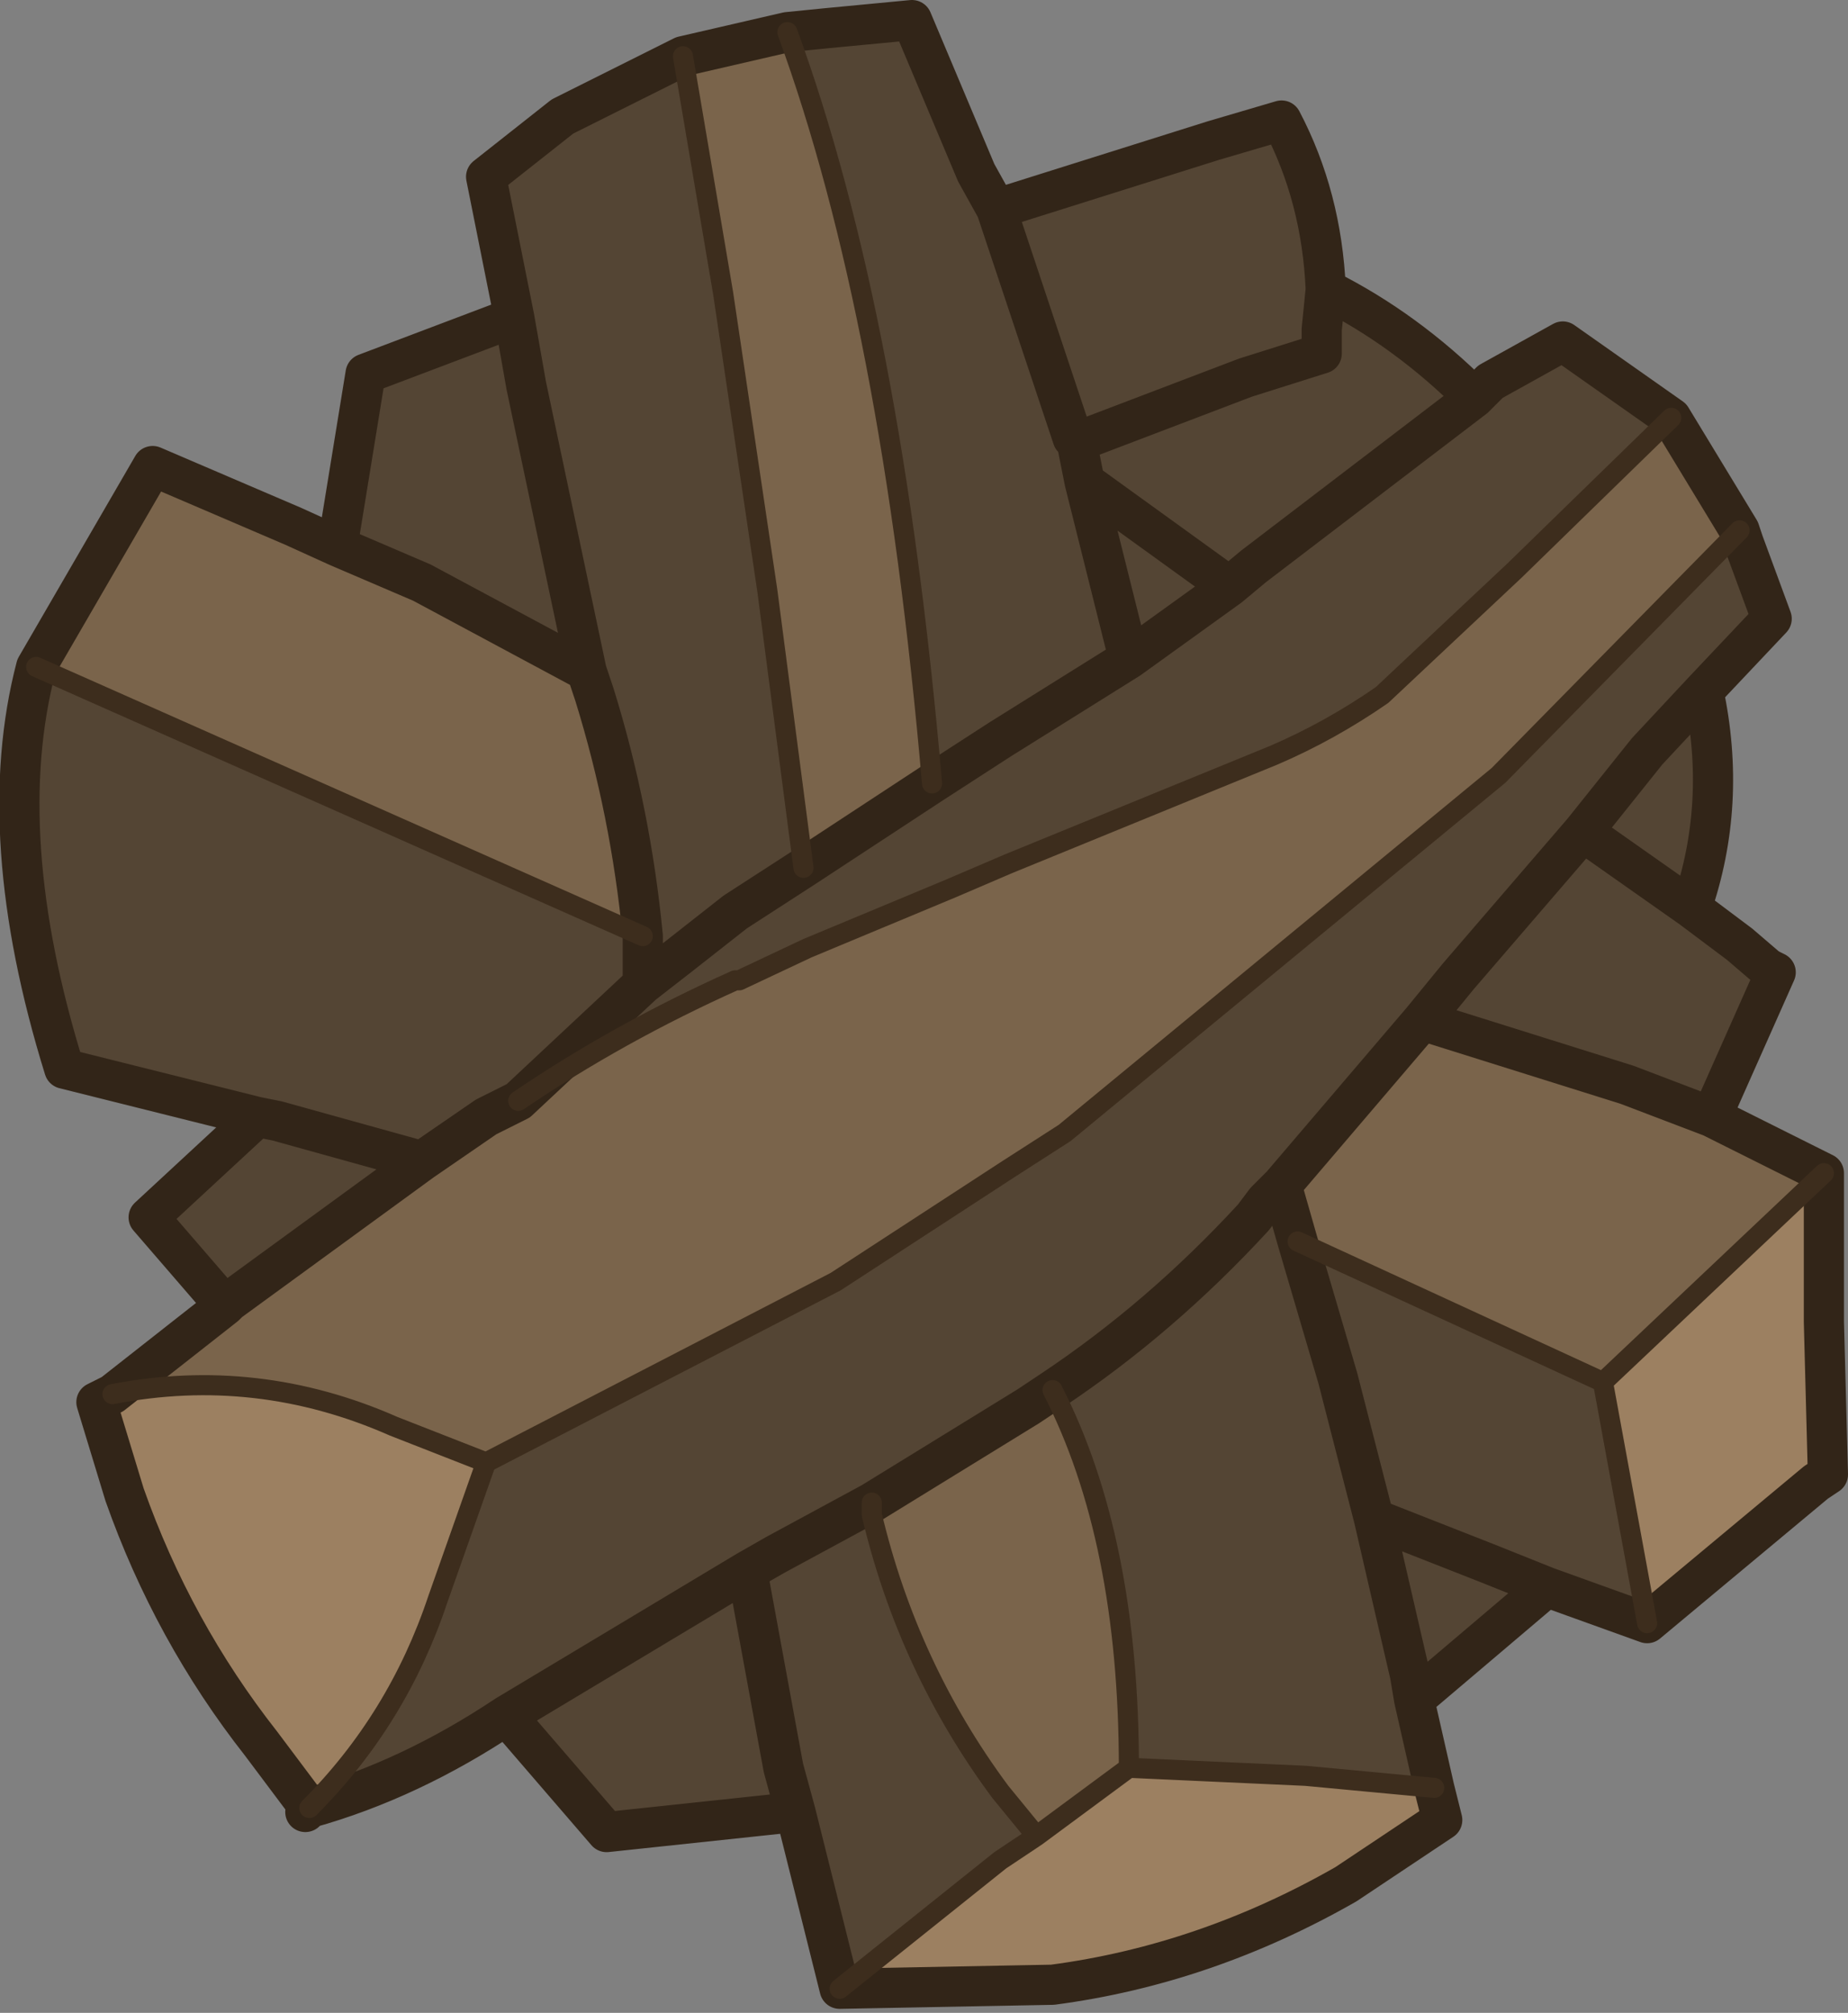 <?xml version="1.0" encoding="UTF-8" standalone="no"?>
<svg xmlns:xlink="http://www.w3.org/1999/xlink" height="25.05px" width="23.0px" xmlns="http://www.w3.org/2000/svg">
  <rect width="100%" height="100%" fill="#808080" stroke="none"/>
  <g transform="matrix(1.0, 0.0, 0.0, 1.0, 11.8, 12.15)">
    <path d="M-2.0 -11.75 L-1.5 -11.8 -0.45 -11.9 0.35 -10.0 0.6 -9.55 3.3 -10.4 4.15 -10.65 Q4.65 -9.7 4.7 -8.55 5.7 -8.05 6.55 -7.2 L6.75 -7.4 7.65 -7.9 9.0 -6.95 7.05 -5.05 5.4 -3.5 Q4.75 -3.05 4.05 -2.75 L0.75 -1.4 0.05 -1.1 -1.75 -0.35 -2.6 0.05 -2.65 0.05 Q-4.1 0.7 -5.35 1.55 L-5.75 1.75 -6.55 2.3 -8.35 1.8 -8.6 1.75 -11.0 1.15 Q-11.9 -1.75 -11.35 -3.85 L-3.8 -0.5 Q-3.95 -2.05 -4.4 -3.5 L-4.5 -3.8 -5.25 -7.35 -5.4 -8.2 -5.25 -7.35 -4.5 -3.8 -6.55 -4.9 -7.6 -5.35 -7.25 -7.5 -5.4 -8.2 -5.75 -9.95 -4.8 -10.7 -3.3 -11.45 -2.8 -8.5 -2.25 -4.8 -1.8 -1.35 -0.2 -2.4 Q-0.7 -8.2 -2.0 -11.75 M9.85 -5.55 L9.9 -5.4 10.25 -4.45 9.4 -3.55 Q9.7 -2.15 9.25 -0.85 L9.85 -0.4 10.2 -0.1 10.3 -0.05 9.5 1.75 8.45 1.35 5.9 0.55 6.35 0.0 7.9 -1.8 8.7 -2.8 9.4 -3.55 8.7 -2.8 7.9 -1.8 9.25 -0.85 7.9 -1.8 6.35 0.0 5.9 0.55 4.15 2.6 4.35 3.3 4.85 5.0 5.3 6.75 6.7 7.3 7.45 7.6 5.8 9.0 6.05 10.1 4.45 9.95 2.25 9.85 Q2.25 7.0 1.3 5.15 L1.0 5.35 -0.95 6.55 -2.15 7.2 -2.5 7.4 -2.05 9.85 -1.9 10.4 -4.25 10.65 -5.5 9.2 Q-6.7 10.0 -7.95 10.35 -6.85 9.25 -6.35 7.75 L-5.75 6.05 -1.4 3.8 0.75 2.4 1.45 1.95 6.85 -2.5 9.85 -5.55 M8.7 8.05 L7.45 7.6 6.7 7.3 5.3 6.75 4.85 5.0 4.35 3.3 8.15 5.05 8.7 8.05 M-1.35 12.6 L-1.9 10.4 -2.05 9.85 -2.5 7.4 -2.15 7.2 -0.95 6.55 -0.95 6.7 Q-0.5 8.6 0.65 10.15 L1.1 10.7 0.65 11.0 -1.35 12.6 M-9.0 4.1 L-9.95 3.0 -8.6 1.75 -8.35 1.8 -6.55 2.3 -8.95 4.05 -9.0 4.1 M3.5 -4.85 L2.25 -3.95 0.65 -2.95 -0.2 -2.4 0.65 -2.95 2.25 -3.95 1.7 -6.15 1.6 -6.65 1.55 -6.7 0.6 -9.55 1.55 -6.7 1.6 -6.65 1.7 -6.15 2.25 -3.95 3.5 -4.85 1.7 -6.15 3.5 -4.85 3.8 -5.1 6.55 -7.2 3.8 -5.1 3.5 -4.85 M4.7 -8.55 L4.65 -8.05 4.65 -7.75 3.7 -7.45 1.6 -6.65 3.7 -7.45 4.65 -7.75 4.65 -8.05 4.7 -8.55 M-1.8 -1.35 L-2.65 -0.8 -3.35 -0.25 -3.8 0.1 -3.8 -0.5 -3.8 0.1 -3.35 -0.25 -2.65 -0.8 -1.8 -1.35 M-3.8 0.1 L-5.35 1.55 -3.8 0.1 M-2.5 7.4 L-5.5 9.2 -2.5 7.4 M1.3 5.15 Q2.65 4.25 3.8 3.0 L3.95 2.8 4.15 2.6 3.95 2.8 3.8 3.0 Q2.65 4.25 1.3 5.15 M5.8 9.0 L5.75 8.7 5.3 6.75 5.75 8.7 5.8 9.0" fill="#544534" fill-rule="evenodd" stroke="none"/>
    <path d="M9.0 -6.95 L9.85 -5.55 6.85 -2.5 1.45 1.95 0.75 2.4 -1.4 3.8 -5.75 6.05 -6.9 5.6 Q-8.6 4.85 -10.4 5.2 L-9.0 4.1 -8.95 4.05 -6.55 2.3 -5.75 1.75 -5.35 1.55 Q-4.1 0.7 -2.65 0.05 L-2.6 0.05 -1.75 -0.35 0.05 -1.1 0.75 -1.4 4.05 -2.75 Q4.75 -3.05 5.4 -3.5 L7.05 -5.05 9.0 -6.95 M9.5 1.75 L10.9 2.45 8.15 5.05 4.35 3.3 4.15 2.6 5.9 0.55 8.45 1.35 9.5 1.75 M-11.35 -3.85 L-9.9 -6.35 -8.15 -5.6 -7.6 -5.35 -6.55 -4.9 -4.5 -3.8 -4.4 -3.5 Q-3.95 -2.05 -3.8 -0.5 L-11.35 -3.85 M-3.3 -11.45 L-2.0 -11.75 Q-0.7 -8.2 -0.2 -2.4 L-1.8 -1.35 -2.25 -4.8 -2.8 -8.5 -3.3 -11.45 M1.1 10.7 L0.65 10.15 Q-0.5 8.6 -0.95 6.7 L-0.95 6.55 1.0 5.35 1.3 5.15 Q2.25 7.0 2.25 9.85 L1.1 10.7" fill="#7a644b" fill-rule="evenodd" stroke="none"/>
    <path d="M10.9 2.45 L10.9 4.3 10.95 6.2 10.8 6.3 8.7 8.05 8.15 5.05 10.9 2.45 M6.05 10.1 L6.15 10.5 4.95 11.3 Q3.2 12.3 1.3 12.55 L-1.35 12.6 0.65 11.0 1.1 10.7 2.25 9.85 4.45 9.95 6.05 10.1 M-7.95 10.35 L-8.55 9.55 Q-9.65 8.15 -10.25 6.45 L-10.6 5.3 -10.4 5.2 Q-8.6 4.85 -6.9 5.6 L-5.75 6.05 -6.35 7.75 Q-6.85 9.25 -7.95 10.35" fill="#9c8061" fill-rule="evenodd" stroke="none"/>
    <path d="M-7.95 10.35 L-8.0 10.4 -7.95 10.35" fill="#ffffff" fill-rule="evenodd" stroke="none"/>
    <path d="M-2.0 -11.75 L-1.5 -11.8 -0.45 -11.9 0.35 -10.0 0.6 -9.55 3.3 -10.4 4.15 -10.65 Q4.65 -9.7 4.7 -8.55 5.7 -8.05 6.55 -7.2 L6.75 -7.4 7.65 -7.9 9.0 -6.95 9.85 -5.55 9.9 -5.4 10.25 -4.45 9.4 -3.55 Q9.7 -2.15 9.25 -0.85 L9.85 -0.4 10.2 -0.1 10.3 -0.05 9.5 1.75 10.9 2.45 10.9 4.3 10.95 6.2 10.8 6.3 8.7 8.05 7.45 7.6 5.8 9.0 6.05 10.1 6.15 10.5 4.95 11.3 Q3.2 12.3 1.3 12.55 L-1.35 12.6 -1.9 10.4 -4.25 10.65 -5.5 9.2 Q-6.7 10.0 -7.95 10.35 L-8.0 10.4 -7.95 10.35 -8.55 9.55 Q-9.65 8.15 -10.25 6.45 L-10.6 5.3 -10.4 5.2 -9.0 4.1 -9.95 3.0 -8.6 1.75 -11.0 1.15 Q-11.9 -1.75 -11.35 -3.85 L-9.9 -6.35 -8.15 -5.6 -7.6 -5.35 -7.25 -7.5 -5.4 -8.2 -5.75 -9.95 -4.8 -10.7 -3.3 -11.45 -2.0 -11.75 M-0.2 -2.4 L0.65 -2.95 2.25 -3.95 1.7 -6.15 1.6 -6.65 1.55 -6.7 0.6 -9.55 M1.6 -6.65 L3.7 -7.45 4.65 -7.75 4.65 -8.05 4.7 -8.55 M1.7 -6.15 L3.5 -4.85 3.8 -5.1 6.55 -7.2 M2.25 -3.95 L3.5 -4.85 M9.4 -3.55 L8.7 -2.8 7.9 -1.8 9.25 -0.85 M-1.8 -1.35 L-0.2 -2.4 M-5.4 -8.2 L-5.25 -7.35 -4.5 -3.8 -4.4 -3.5 Q-3.95 -2.05 -3.8 -0.5 L-3.8 0.1 -3.35 -0.25 -2.65 -0.8 -1.8 -1.35 M-7.6 -5.35 L-6.55 -4.9 -4.5 -3.8 M-6.55 2.3 L-5.75 1.75 -5.35 1.55 -3.8 0.1 M-8.6 1.75 L-8.35 1.8 -6.55 2.3 -8.95 4.05 -9.0 4.1 M-0.95 6.55 L-2.15 7.2 -2.5 7.4 -2.05 9.85 -1.9 10.4 M1.3 5.15 L1.0 5.35 -0.95 6.55 M-5.5 9.2 L-2.5 7.4 M7.9 -1.8 L6.35 0.0 5.9 0.55 8.45 1.35 9.5 1.75 M4.35 3.3 L4.85 5.0 5.3 6.75 6.7 7.3 7.45 7.6 M4.35 3.3 L4.15 2.6 3.95 2.8 3.8 3.0 Q2.65 4.25 1.3 5.15 M5.3 6.75 L5.75 8.7 5.8 9.0 M4.15 2.6 L5.9 0.55" fill="none" stroke="#322518" stroke-linecap="round" stroke-linejoin="round" stroke-width="0.5"/>
    <path d="M-2.0 -11.75 Q-0.7 -8.2 -0.2 -2.4 M-5.35 1.55 Q-4.1 0.7 -2.65 0.05 L-2.6 0.05 -1.75 -0.35 0.05 -1.1 0.75 -1.4 4.05 -2.75 Q4.75 -3.05 5.4 -3.5 L7.05 -5.05 9.0 -6.95 M9.85 -5.55 L6.85 -2.5 1.45 1.95 0.75 2.4 -1.4 3.8 -5.75 6.05 -6.35 7.75 Q-6.85 9.25 -7.95 10.35 M-3.3 -11.45 L-2.8 -8.5 -2.25 -4.8 -1.8 -1.35 M-3.8 -0.5 L-11.35 -3.85 M-10.4 5.2 Q-8.6 4.85 -6.9 5.6 L-5.75 6.05 M-0.95 6.55 L-0.95 6.7 Q-0.5 8.6 0.65 10.15 L1.1 10.7 2.25 9.85 Q2.25 7.0 1.3 5.15 M2.25 9.85 L4.45 9.95 6.05 10.1 M-1.35 12.6 L0.65 11.0 1.1 10.7 M8.7 8.05 L8.15 5.05 4.35 3.3 M10.9 2.45 L8.15 5.05" fill="none" stroke="#3d2d1d" stroke-linecap="round" stroke-linejoin="round" stroke-width="0.25"/>
  </g>
</svg>
